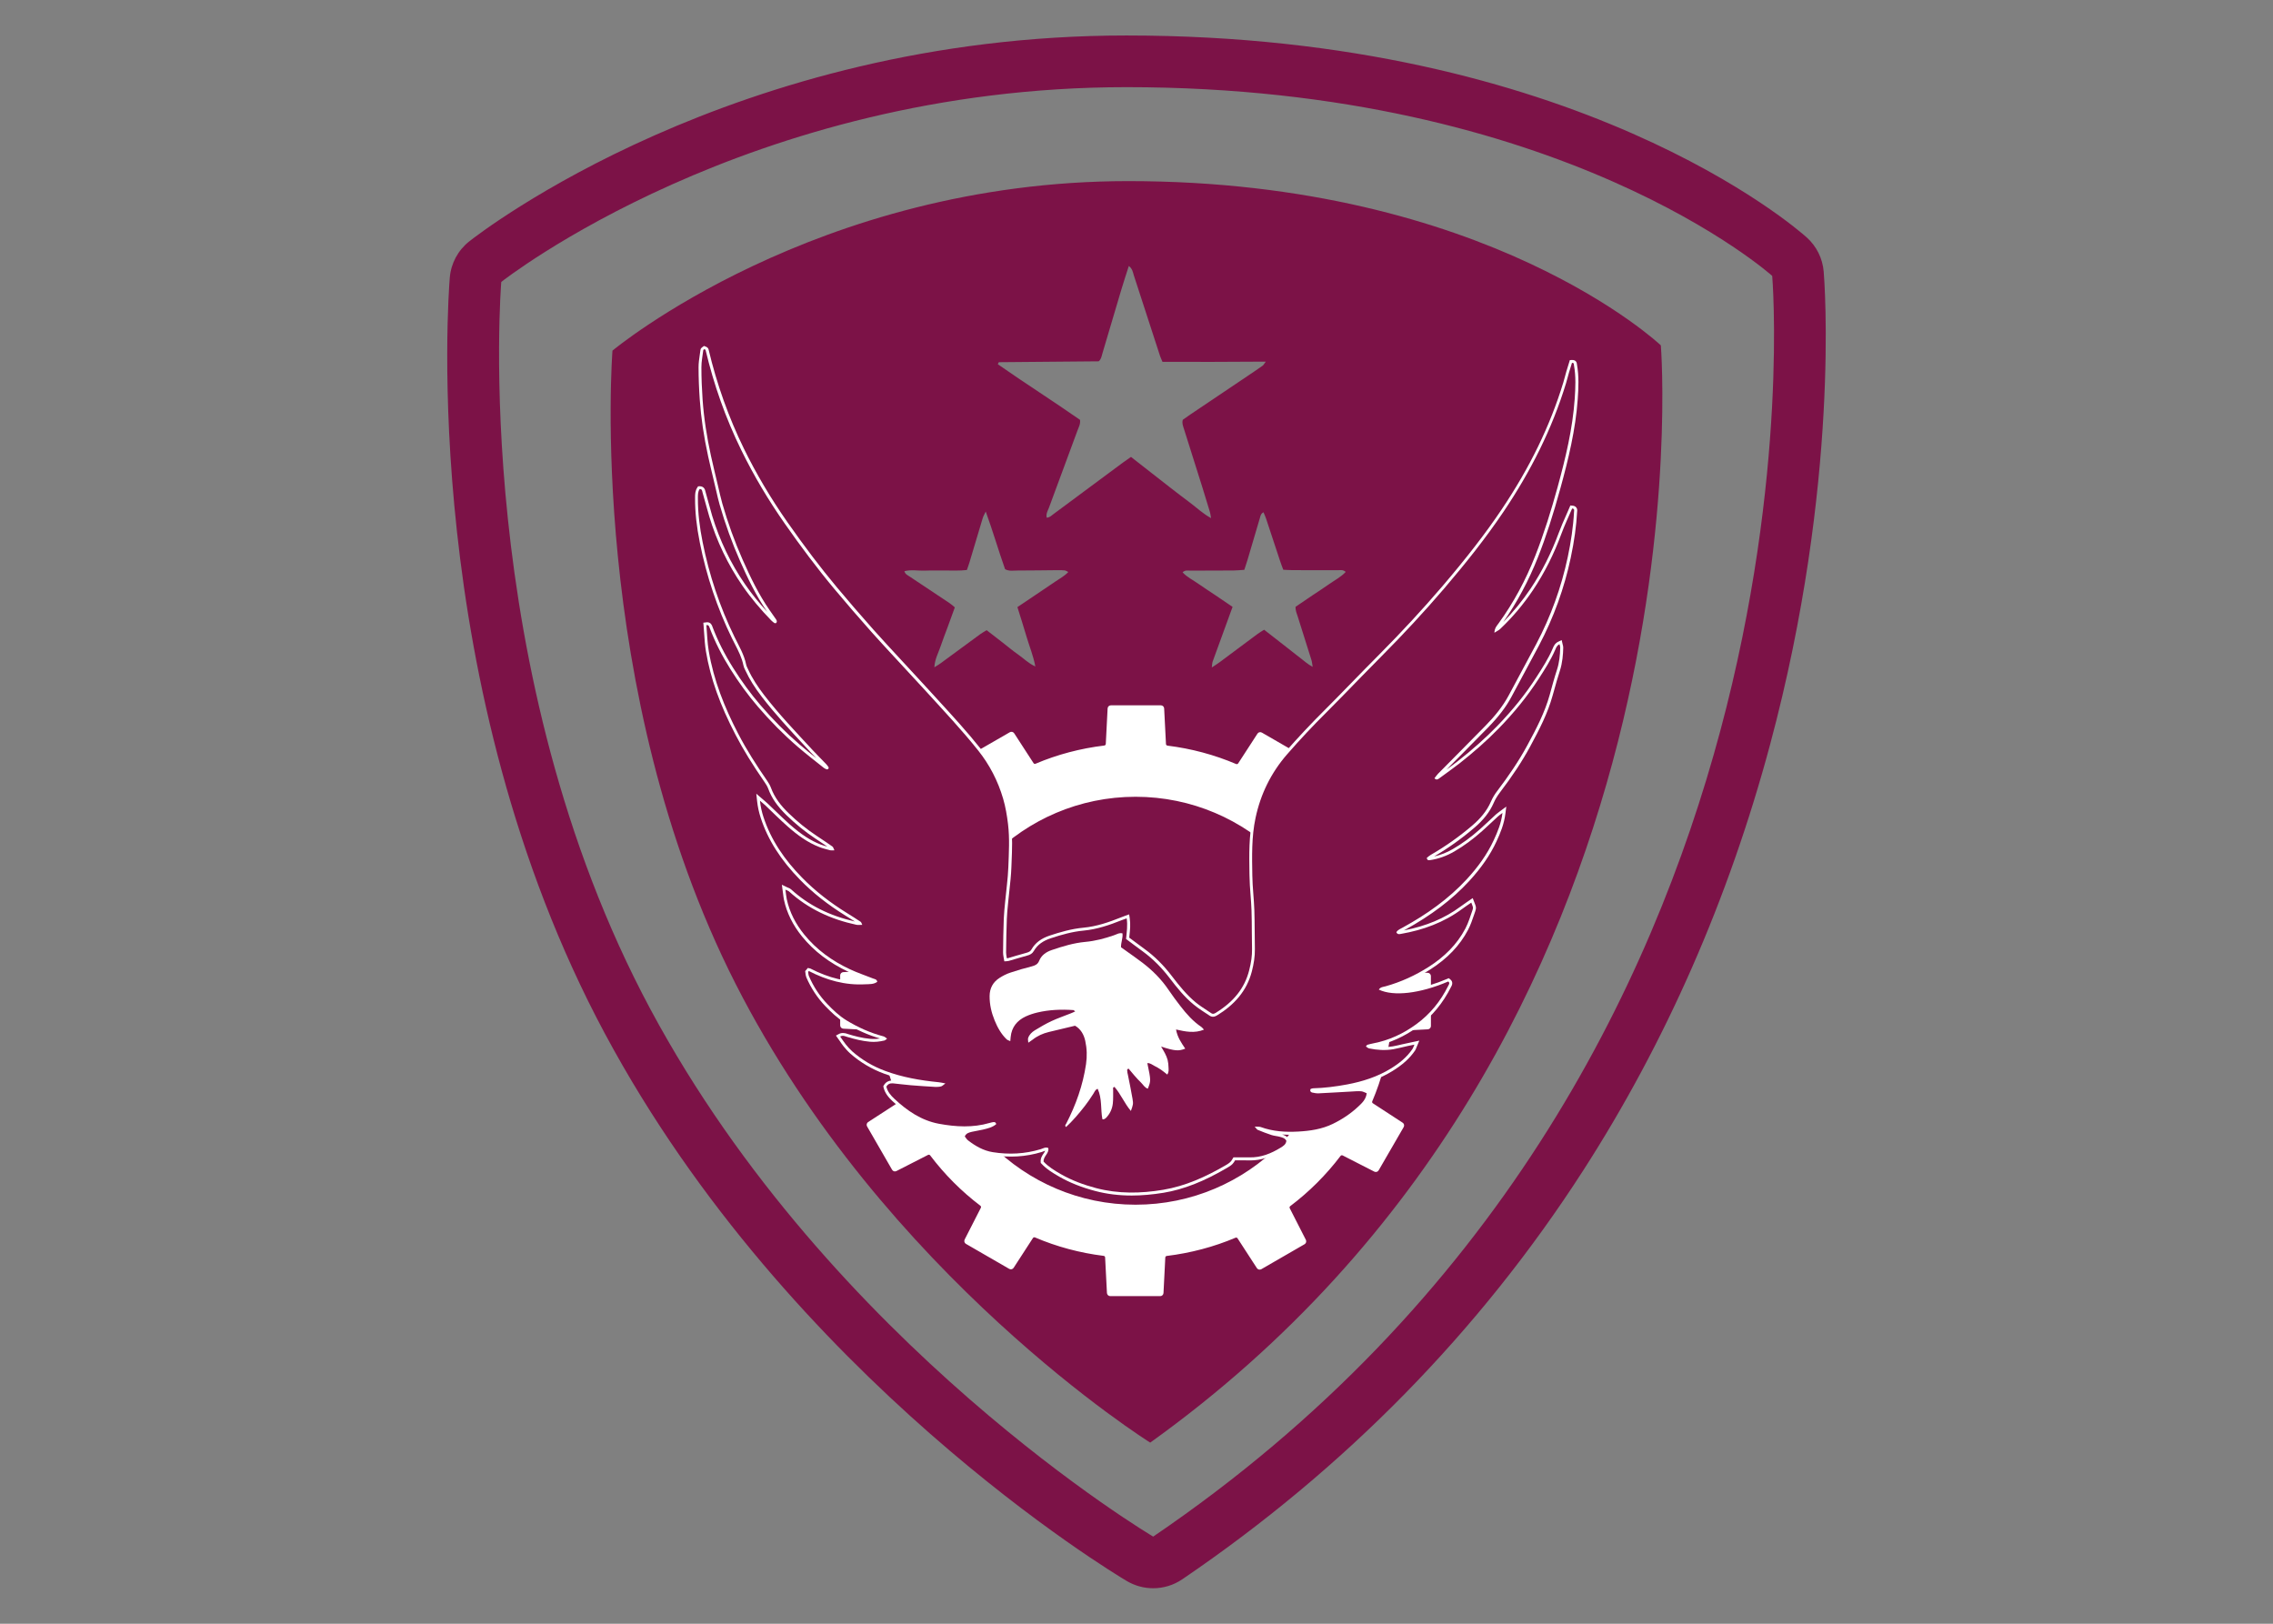 <?xml version="1.0" encoding="utf-8"?>
<!-- Generator: Adobe Illustrator 16.0.0, SVG Export Plug-In . SVG Version: 6.00 Build 0)  -->
<!DOCTYPE svg PUBLIC "-//W3C//DTD SVG 1.1//EN" "http://www.w3.org/Graphics/SVG/1.1/DTD/svg11.dtd">
<svg version="1.1" id="Layer_1" xmlns="http://www.w3.org/2000/svg" xmlns:xlink="http://www.w3.org/1999/xlink" x="0px" y="0px"
	 width="140px" height="100px" viewBox="0 0 140 100" enable-background="new 0 0 140 100" xml:space="preserve">
<rect x="0" y="0" width="140" height="100" fill="#808080" stroke="none"/>
<path fill-rule="evenodd" clip-rule="evenodd" fill="none" stroke="#7C1247" stroke-width="2" stroke-miterlimit="10" d="
	M-131.692,22.754c6.637,4.181,25.43,6.421,40.471,0.043C-102.728,37.321-123.331,34.304-131.692,22.754z"/>
<path fill="none" stroke="#7C1247" stroke-width="2" stroke-miterlimit="10" d="M-111.647,5.772
	c-13.937,0-25.233,4.77-25.233,10.654s11.297,10.655,25.233,10.655s25.231-4.771,25.231-10.655S-97.711,5.772-111.647,5.772z
	 M-111.957,24.556c-3.17-0.108-3.854-2.216-3.473-5.211c1.132,0.244,2.381,0.38,3.69,0.38c1.344,0,2.616-0.144,3.771-0.398
	C-107.786,22.321-108.365,24.68-111.957,24.556z"/>
<g>
	<path fill="none" stroke="#7C1247" stroke-width="2" stroke-miterlimit="10" d="M-87.914,62.836
		c-3.057-2.085-7.09-1.651-10.586-1.657c-5.282-0.007-10.563-0.005-15.846,0.002c-10.177,0.02-20.299-0.058-30.441,0.765
		c3.418-3.516,9.105-6.277,10.173-11.5c0.778-3.812-1.793-7.344-5.695-7.656c-5.671-0.455-10.769,4.996-14.861,8.181
		c-4.641,3.609-9.351,7.146-13.931,10.83c-8.003,6.436-5.923,17.964,5.572,17.528c10.438-0.396,20.824-0.766,31.266-0.801
		c0.344-0.008,0.825-0.011,1.529-0.011c0,26.446,0,52.896,0,79.346c0,6.77,0,13.534,0.002,20.304
		c0.002,5.905-1.204,13.298,0.38,19.014c1.234,4.462,5.798,7.568,10.416,7.088c4.414-0.458,6.779-3.611,8.709-7.228
		c3.018,7.271,12.628,10.378,17.571,2.935c2.455-3.694,1.776-8.306,1.742-12.502c-0.043-5.357-0.056-10.719-0.058-16.079
		c-0.004-10.646,0.015-21.293,0.015-31.943c0-2.612,0.002-5.229,0.002-7.841c0-2.984,1.574-2.211,3.746-3.748
		c3.256-2.297,4.49-6.772,5.338-10.471c2.164-9.446,0.958-20.741,0.808-30.393C-82.166,80.259-81.485,67.226-87.914,62.836z"/>
	<path fill="none" stroke="#7C1247" stroke-width="2" stroke-miterlimit="10" d="M-129.427,29.867
		c-1.382,2.738-2.183,5.805-2.185,9.04c-0.007,11.019,9.165,20.339,20.202,20.412c11.181,0.072,20.636-9.351,20.562-20.538
		c-0.02-2.969-0.722-5.798-1.928-8.362c-4.982,3.407-8.232,6.819-17.618,6.819C-121.972,37.238-125.302,33.825-129.427,29.867z"/>
	<path fill="none" stroke="#7C1247" stroke-width="2" stroke-miterlimit="10" d="M-130.733,78.518c-0.51,0-1.02,0.011-1.529,0.011
		C-134.308,78.574-130.733,78.718-130.733,78.518z"/>
</g>
<g>
	<path fill="#7C1247" d="M112.325,16.72c-0.068-0.806-0.441-1.556-1.043-2.097c-0.564-0.508-14.153-12.438-41.898-12.438
		c-24.168,0-39.829,12.165-40.484,12.683c-0.691,0.547-1.125,1.355-1.197,2.234c-0.084,1.017-1.923,25.154,9.558,46.562
		C48.655,84.91,68.564,96.873,69.406,97.371c0.501,0.295,1.062,0.443,1.621,0.443c0.625,0,1.25-0.184,1.788-0.549
		c10.002-6.795,18.308-15.26,24.686-25.16c5.095-7.908,8.972-16.738,11.521-26.241C113.363,29.692,112.37,17.243,112.325,16.72z
		 M71.028,94.633c0,0-19.857-11.764-30.964-32.473c-11.168-20.824-9.19-44.796-9.19-44.796S46.044,5.368,69.384,5.368
		c26.844,0,39.771,11.623,39.771,11.623S113.317,65.908,71.028,94.633z"/>
	<g>
		<path fill-rule="evenodd" clip-rule="evenodd" fill="#7C1247" d="M102.296,21.27c0,0-10.664-10.116-32.806-10.116
			c-19.253,0-31.767,10.44-31.767,10.44s-1.632,20.863,7.58,38.988c9.163,18.023,25.542,28.263,25.542,28.263
			C105.729,63.844,102.296,21.27,102.296,21.27z M65.005,35.813c-0.248,0.173-0.5,0.339-0.751,0.507
			c-0.264,0.179-0.53,0.358-0.795,0.536c-0.249,0.167-0.499,0.335-0.794,0.533c0.198,0.64,0.39,1.229,0.563,1.825
			c0.173,0.589,0.415,1.16,0.541,1.83c-0.434-0.194-0.712-0.493-1.04-0.72c-0.337-0.233-0.648-0.499-0.971-0.749
			c-0.321-0.249-0.644-0.497-0.988-0.764c-0.15,0.092-0.287,0.166-0.412,0.258c-0.803,0.587-1.603,1.18-2.405,1.767
			c-0.11,0.083-0.229,0.15-0.403,0.26c0.025-0.499,0.24-0.87,0.372-1.261c0.137-0.404,0.293-0.798,0.44-1.199
			c0.147-0.399,0.292-0.8,0.448-1.231c-0.103-0.084-0.203-0.181-0.317-0.256c-0.827-0.555-1.657-1.104-2.484-1.654
			c-0.111-0.076-0.251-0.126-0.305-0.318c0.436-0.111,0.857-0.017,1.272-0.035c0.427-0.019,0.853-0.001,1.28-0.007
			c0.424-0.005,0.85,0.023,1.296-0.031c0.054-0.16,0.111-0.307,0.156-0.457c0.276-0.918,0.547-1.837,0.825-2.755
			c0.033-0.11,0.097-0.21,0.181-0.389c0.447,1.227,0.784,2.404,1.191,3.551c0.249,0.136,0.503,0.082,0.746,0.082
			c0.834-0.001,1.67-0.015,2.505-0.022c0.141-0.001,0.284,0,0.425,0.015c0.062,0.006,0.117,0.05,0.218,0.097
			C65.551,35.493,65.262,35.634,65.005,35.813z M70.899,29.108c-0.406-0.317-0.81-0.633-1.238-0.968
			c-0.175,0.124-0.336,0.229-0.491,0.344c-1.428,1.059-2.854,2.118-4.283,3.176c-0.123,0.091-0.234,0.215-0.417,0.221
			c-0.059-0.245,0.07-0.43,0.141-0.623c0.581-1.583,1.174-3.164,1.755-4.748c0.072-0.196,0.188-0.386,0.156-0.652
			c-1.661-1.161-3.396-2.257-5.063-3.426c0.029-0.074,0.033-0.093,0.044-0.105c0.011-0.012,0.03-0.021,0.046-0.021
			c2.042-0.019,4.085-0.036,6.121-0.054c0.161-0.131,0.177-0.313,0.228-0.48c0.39-1.312,0.774-2.623,1.167-3.933
			c0.142-0.473,0.298-0.943,0.462-1.46c0.234,0.184,0.248,0.393,0.307,0.574c0.542,1.652,1.077,3.309,1.614,4.963
			c0.039,0.117,0.094,0.228,0.153,0.369c2.09,0.005,4.175,0.004,6.363-0.014c-0.113,0.151-0.143,0.213-0.193,0.249
			c-0.173,0.126-0.35,0.245-0.526,0.364c-1.312,0.883-2.627,1.765-3.937,2.648c-0.162,0.109-0.317,0.224-0.457,0.321
			c-0.062,0.219,0.017,0.381,0.068,0.55c0.381,1.203,0.76,2.405,1.137,3.607c0.16,0.509,0.316,1.019,0.468,1.529
			c0.029,0.096,0.038,0.199,0.068,0.37c-0.515-0.283-0.882-0.642-1.287-0.944c-0.415-0.307-0.821-0.624-1.229-0.938
			C71.682,29.722,71.291,29.415,70.899,29.108z M81.868,35.972c-0.335,0.237-0.682,0.457-1.02,0.685
			c-0.351,0.238-0.702,0.477-1.05,0.714c-0.014,0.229,0.072,0.407,0.13,0.59c0.279,0.898,0.568,1.795,0.849,2.693
			c0.035,0.111,0.042,0.229,0.073,0.416c-0.332-0.179-0.549-0.39-0.785-0.567c-0.255-0.192-0.504-0.394-0.755-0.59
			c-0.239-0.188-0.477-0.373-0.716-0.559c-0.236-0.185-0.475-0.368-0.734-0.571c-0.147,0.095-0.284,0.171-0.41,0.265
			c-0.771,0.571-1.536,1.148-2.309,1.72c-0.138,0.105-0.286,0.195-0.503,0.339c0.025-0.178,0.02-0.278,0.053-0.365
			c0.349-0.971,0.703-1.935,1.057-2.903c0.049-0.133,0.098-0.266,0.169-0.463c-0.368-0.249-0.702-0.478-1.04-0.706
			c-0.354-0.238-0.714-0.467-1.062-0.713c-0.324-0.232-0.697-0.403-0.977-0.71c0.157-0.151,0.325-0.104,0.479-0.104
			c0.889-0.006,1.777-0.002,2.667-0.009c0.21-0.001,0.421-0.026,0.657-0.041c0.071-0.221,0.14-0.42,0.2-0.623
			c0.253-0.851,0.503-1.703,0.754-2.554c0.038-0.13,0.053-0.276,0.226-0.368c0.056,0.135,0.115,0.258,0.159,0.39
			c0.286,0.859,0.565,1.72,0.853,2.58c0.06,0.184,0.131,0.365,0.207,0.571c0.208,0.009,0.401,0.023,0.595,0.024
			c0.924,0.001,1.849-0.001,2.771,0.003c0.152,0,0.319-0.043,0.48,0.106C82.585,35.543,82.206,35.733,81.868,35.972z"/>
		<g>
			<path fill="#FFFFFF" d="M82.788,70.979l1.954,0.995l1.539-2.663l-1.831-1.19c-0.123-0.081-0.172-0.24-0.114-0.375
				c0.562-1.321,0.939-2.729,1.117-4.174c0.017-0.148,0.14-0.26,0.285-0.268l2.193-0.115v-3.074l-2.186-0.112
				c-0.147-0.007-0.271-0.119-0.288-0.268c-0.175-1.452-0.548-2.856-1.104-4.18c-0.057-0.136-0.011-0.291,0.113-0.373l1.834-1.195
				l-1.536-2.665l-1.952,0.995c-0.13,0.067-0.291,0.029-0.379-0.088c-0.871-1.157-1.898-2.187-3.057-3.065
				c-0.116-0.088-0.153-0.247-0.087-0.38l0.999-1.951l-2.666-1.54l-1.188,1.832c-0.082,0.122-0.24,0.172-0.375,0.115
				c-1.322-0.562-2.729-0.941-4.179-1.118c-0.146-0.018-0.259-0.138-0.265-0.286l-0.114-2.194h-3.078l-0.113,2.188
				c-0.007,0.149-0.121,0.269-0.266,0.285c-1.454,0.177-2.859,0.549-4.182,1.109c-0.135,0.055-0.294,0.008-0.374-0.115l-1.19-1.836
				l-2.666,1.541l0.995,1.948c0.067,0.133,0.029,0.292-0.088,0.38c-1.153,0.87-2.185,1.899-3.061,3.056
				c-0.089,0.117-0.249,0.153-0.38,0.087l-1.954-0.999l-1.539,2.666l1.833,1.19c0.124,0.077,0.171,0.237,0.114,0.372
				c-0.562,1.324-0.939,2.731-1.119,4.181c-0.018,0.144-0.139,0.256-0.287,0.265l-2.192,0.114v3.076l2.188,0.112
				c0.148,0.009,0.269,0.123,0.287,0.27c0.175,1.45,0.547,2.857,1.106,4.182c0.058,0.135,0.009,0.294-0.115,0.372l-1.837,1.19
				l1.539,2.665l1.95-0.992c0.131-0.068,0.292-0.031,0.381,0.089c0.871,1.154,1.899,2.186,3.055,3.059
				c0.116,0.092,0.154,0.25,0.087,0.382l-0.998,1.955l2.665,1.537l1.189-1.831c0.081-0.123,0.238-0.173,0.374-0.116
				c1.322,0.564,2.729,0.941,4.178,1.118c0.147,0.018,0.259,0.141,0.267,0.287l0.113,2.193h3.079l0.113-2.188
				c0.007-0.146,0.119-0.265,0.267-0.284c1.45-0.178,2.858-0.55,4.182-1.109c0.136-0.058,0.291-0.008,0.373,0.114l1.19,1.837
				l2.666-1.538l-0.992-1.95c-0.067-0.13-0.03-0.292,0.087-0.381c1.154-0.873,2.186-1.899,3.058-3.056
				C82.497,70.947,82.657,70.911,82.788,70.979z M69.943,74.394c-7.048,0-12.763-5.714-12.763-12.763
				c0-7.048,5.715-12.764,12.763-12.764c7.049,0,12.763,5.716,12.763,12.764C82.706,68.68,76.992,74.394,69.943,74.394z"/>
			<path fill="#FFFFFF" d="M71.462,79.824h-3.079c-0.108,0-0.196-0.087-0.203-0.193l-0.113-2.193
				c-0.002-0.05-0.04-0.089-0.089-0.094c-1.467-0.182-2.892-0.563-4.232-1.137c-0.044-0.018-0.099,0-0.126,0.042l-1.188,1.832
				c-0.058,0.089-0.177,0.119-0.271,0.064l-2.666-1.54c-0.093-0.051-0.128-0.172-0.079-0.269l0.998-1.954
				c0.021-0.041,0.009-0.096-0.03-0.126c-1.17-0.887-2.211-1.932-3.094-3.102c-0.03-0.038-0.083-0.05-0.127-0.029l-1.95,0.996
				c-0.096,0.05-0.213,0.014-0.267-0.08l-1.539-2.667c-0.054-0.094-0.025-0.213,0.064-0.271l1.837-1.19
				c0.041-0.025,0.058-0.077,0.038-0.125c-0.566-1.339-0.943-2.767-1.123-4.235c-0.004-0.048-0.046-0.087-0.095-0.089l-2.188-0.112
				c-0.108-0.007-0.192-0.096-0.192-0.204v-3.076c0-0.106,0.084-0.197,0.192-0.202l2.193-0.115c0.049-0.002,0.088-0.039,0.095-0.089
				c0.181-1.467,0.563-2.892,1.134-4.23c0.019-0.048,0.003-0.1-0.038-0.126l-1.833-1.188c-0.091-0.06-0.12-0.179-0.065-0.271
				l1.539-2.664c0.055-0.095,0.172-0.131,0.268-0.082l1.954,0.998c0.044,0.023,0.098,0.008,0.127-0.028
				c0.887-1.173,1.932-2.212,3.102-3.096c0.04-0.028,0.052-0.083,0.029-0.127l-0.995-1.949c-0.049-0.097-0.015-0.214,0.079-0.269
				l2.667-1.537c0.093-0.055,0.212-0.026,0.271,0.065l1.191,1.837c0.025,0.04,0.079,0.058,0.124,0.037
				c1.34-0.568,2.764-0.944,4.235-1.121c0.05-0.008,0.087-0.047,0.091-0.096l0.112-2.188c0.005-0.108,0.094-0.192,0.203-0.192h3.078
				c0.107,0,0.197,0.084,0.202,0.192l0.112,2.193c0.002,0.05,0.042,0.088,0.089,0.097c1.468,0.182,2.893,0.562,4.233,1.134
				c0.045,0.018,0.097,0,0.125-0.04l1.19-1.834c0.058-0.088,0.176-0.117,0.27-0.062l2.664,1.537
				c0.094,0.055,0.129,0.172,0.079,0.269l-0.996,1.954c-0.023,0.042-0.012,0.097,0.028,0.125c1.171,0.888,2.212,1.933,3.096,3.103
				c0.028,0.039,0.085,0.053,0.125,0.029l1.95-0.993c0.096-0.05,0.214-0.013,0.268,0.078l1.538,2.668
				c0.054,0.092,0.024,0.211-0.065,0.271l-1.833,1.193c-0.041,0.029-0.059,0.082-0.039,0.125c0.565,1.342,0.943,2.765,1.122,4.233
				c0.006,0.05,0.045,0.086,0.095,0.089l2.187,0.112c0.107,0.006,0.192,0.094,0.192,0.203l0.001,3.074
				c0,0.109-0.085,0.198-0.193,0.203l-2.191,0.114c-0.05,0.002-0.09,0.039-0.097,0.089c-0.182,1.467-0.562,2.889-1.133,4.23
				c-0.02,0.046-0.003,0.098,0.039,0.123l1.831,1.194c0.091,0.056,0.12,0.173,0.066,0.271l-1.54,2.661
				c-0.054,0.098-0.173,0.131-0.269,0.082l-1.952-0.998c-0.044-0.021-0.098-0.008-0.128,0.031c-0.887,1.171-1.931,2.21-3.099,3.093
				c-0.04,0.028-0.053,0.083-0.03,0.128l0.993,1.947c0.048,0.098,0.014,0.215-0.08,0.27l-2.666,1.54
				c-0.093,0.051-0.212,0.022-0.271-0.068l-1.19-1.834c-0.026-0.042-0.081-0.058-0.125-0.039c-1.34,0.567-2.766,0.943-4.236,1.123
				c-0.048,0.005-0.085,0.044-0.09,0.094l-0.111,2.188C71.658,79.737,71.57,79.824,71.462,79.824z M68.577,79.418h2.693l0.102-1.996
				c0.015-0.248,0.201-0.449,0.446-0.476c1.433-0.176,2.821-0.541,4.125-1.094c0.224-0.094,0.493-0.013,0.623,0.193l1.087,1.672
				l2.332-1.346l-0.904-1.779c-0.112-0.22-0.052-0.485,0.146-0.637c1.14-0.859,2.155-1.871,3.021-3.011
				c0.144-0.191,0.423-0.256,0.635-0.146l1.783,0.909l1.346-2.333l-1.671-1.085c-0.207-0.136-0.285-0.396-0.19-0.623
				c0.556-1.305,0.927-2.691,1.104-4.122c0.029-0.245,0.232-0.43,0.478-0.442l2-0.104v-2.691l-1.995-0.101
				c-0.247-0.014-0.447-0.201-0.477-0.448c-0.173-1.431-0.539-2.816-1.092-4.124c-0.095-0.228-0.014-0.488,0.192-0.621l1.671-1.088
				l-1.346-2.335l-1.777,0.906c-0.209,0.106-0.49,0.045-0.636-0.146c-0.859-1.141-1.874-2.159-3.016-3.024
				c-0.196-0.148-0.257-0.415-0.146-0.633l0.909-1.782l-2.331-1.346l-1.082,1.672c-0.132,0.201-0.403,0.284-0.625,0.19
				c-1.306-0.558-2.691-0.928-4.124-1.105c-0.243-0.031-0.43-0.231-0.443-0.479l-0.103-1.999h-2.694l-0.103,1.996
				c-0.013,0.248-0.2,0.448-0.445,0.477c-1.433,0.175-2.82,0.54-4.127,1.092c-0.222,0.094-0.491,0.013-0.622-0.19l-1.086-1.675
				l-2.333,1.347l0.906,1.777c0.112,0.221,0.052,0.487-0.145,0.636c-1.141,0.859-2.157,1.875-3.022,3.017
				c-0.143,0.188-0.422,0.253-0.634,0.146l-1.783-0.912l-1.347,2.335l1.672,1.081c0.207,0.136,0.287,0.398,0.19,0.623
				c-0.556,1.305-0.927,2.693-1.104,4.124c-0.031,0.245-0.231,0.433-0.477,0.445l-2.001,0.101v2.695l1.995,0.101
				c0.248,0.017,0.448,0.201,0.478,0.448c0.172,1.431,0.541,2.819,1.093,4.127c0.096,0.227,0.016,0.487-0.192,0.62l-1.674,1.09
				l1.347,2.329l1.779-0.905c0.212-0.108,0.491-0.043,0.634,0.145c0.86,1.143,1.875,2.159,3.016,3.023
				c0.196,0.148,0.256,0.416,0.145,0.634l-0.909,1.782l2.332,1.347l1.083-1.672c0.132-0.2,0.401-0.284,0.624-0.19
				c1.306,0.557,2.694,0.927,4.124,1.104c0.244,0.03,0.432,0.231,0.443,0.477L68.577,79.418z M69.943,74.598
				c-7.149,0-12.967-5.818-12.967-12.967c0-7.149,5.818-12.967,12.967-12.967s12.966,5.818,12.966,12.967
				C82.909,68.779,77.092,74.598,69.943,74.598z M69.943,49.07c-6.927,0-12.562,5.636-12.562,12.561
				c0,6.927,5.635,12.562,12.562,12.562c6.925,0,12.562-5.636,12.562-12.562C82.505,54.706,76.868,49.07,69.943,49.07z"/>
		</g>
		<g>
			<g>
				<path fill="#FFFFFF" d="M69.706,73.628c-0.793,0-1.527-0.091-2.243-0.278c-0.856-0.227-1.58-0.517-2.216-0.881
					c-0.402-0.232-0.789-0.466-1.101-0.803l-0.043-0.044l-0.004-0.062c-0.02-0.224,0.09-0.389,0.179-0.521
					c0.046-0.067,0.081-0.12,0.1-0.173c-0.033,0.012-0.068,0.024-0.106,0.041c-0.039,0.018-0.079,0.033-0.119,0.043
					c-0.965,0.295-1.983,0.357-3.033,0.188c-0.531-0.082-1.04-0.324-1.604-0.761c-0.076-0.058-0.129-0.13-0.177-0.196
					c-0.017-0.024-0.036-0.051-0.054-0.074l-0.068-0.083l0.042-0.102c0.117-0.276,0.348-0.336,0.521-0.381
					c-0.595,0.034-1.233-0.013-1.977-0.15c-0.983-0.183-1.859-0.67-2.84-1.584c-0.207-0.196-0.457-0.465-0.543-0.84l-0.016-0.067
					l0.035-0.06c0.119-0.216,0.326-0.308,0.578-0.298c0.169,0.017,0.336,0.034,0.504,0.055c0.201,0.023,0.402,0.047,0.603,0.063
					c0.239,0.021,0.478,0.036,0.715,0.054c-0.89-0.133-1.656-0.322-2.361-0.583c-0.786-0.286-1.496-0.709-2.108-1.249
					c-0.161-0.143-0.301-0.307-0.417-0.449c-0.083-0.105-0.159-0.213-0.235-0.329l-0.231-0.327l0.181-0.097
					c0.177-0.097,0.382-0.059,0.509-0.014l0.059,0.021c0.369,0.112,0.857,0.247,1.368,0.292c0.201,0.018,0.393,0.01,0.599-0.024
					c-0.725-0.206-1.431-0.521-2.155-0.961c-0.471-0.287-0.859-0.665-1.209-1.025c-0.492-0.512-0.886-1.111-1.173-1.775
					c-0.036-0.086-0.045-0.173-0.054-0.245l-0.019-0.141l0.165-0.195l0.151,0.034c1.159,0.599,2.25,0.852,3.379,0.797l0.129-0.006
					c0.091-0.005,0.178-0.007,0.261-0.02c-0.133-0.052-0.267-0.103-0.4-0.151c-0.331-0.125-0.672-0.253-0.999-0.407
					c-1.197-0.56-2.139-1.276-2.882-2.19c-0.566-0.699-0.94-1.456-1.11-2.254c-0.024-0.117-0.038-0.232-0.054-0.367l-0.076-0.562
					l0.304,0.148c0.038,0.019,0.07,0.028,0.097,0.042c0.063,0.024,0.118,0.049,0.168,0.096c1.073,0.976,2.36,1.623,3.931,1.979
					c-0.19-0.119-0.39-0.244-0.59-0.368c-1.088-0.676-2-1.395-2.79-2.203c-1.191-1.217-1.983-2.464-2.422-3.813
					c-0.116-0.357-0.184-0.675-0.223-1.029l-0.049-0.456l0.475,0.406c0.077,0.065,0.139,0.117,0.197,0.172
					c0.155,0.146,0.309,0.294,0.463,0.442c0.305,0.294,0.609,0.589,0.925,0.869c0.702,0.62,1.288,1,1.902,1.237
					c0.133,0.052,0.271,0.092,0.414,0.128c-0.215-0.148-0.438-0.295-0.662-0.443l-0.091-0.06c-0.616-0.409-1.209-0.89-1.763-1.428
					c-0.561-0.545-0.919-1.063-1.126-1.634c-0.052-0.143-0.143-0.284-0.206-0.375c-0.761-1.1-1.332-2.027-1.797-2.923
					c-0.974-1.866-1.555-3.501-1.832-5.149c-0.062-0.367-0.087-0.742-0.111-1.105c-0.011-0.166-0.021-0.333-0.037-0.5l-0.015-0.171
					l0.234-0.028c0.229,0,0.295,0.188,0.317,0.249c0.329,0.875,0.746,1.704,1.279,2.553c0.536,0.852,1.086,1.602,1.683,2.296
					c0.76,0.888,1.575,1.706,2.418,2.433c0.333,0.289,0.684,0.568,1.027,0.842c-0.129-0.133-0.258-0.266-0.385-0.404l-0.397-0.43
					c-0.871-0.936-1.771-1.902-2.568-2.939c-0.453-0.589-0.772-1.102-1.006-1.612l-0.032-0.066c-0.039-0.079-0.082-0.169-0.102-0.27
					c-0.093-0.464-0.304-0.878-0.528-1.315c-0.061-0.118-0.12-0.234-0.179-0.354c-0.901-1.845-1.566-3.825-1.977-5.883
					c-0.2-1-0.296-1.894-0.292-2.73v-0.045c0-0.194,0.001-0.413,0.136-0.619l0.048-0.074l0.087-0.008c0.001,0,0.001,0,0.003,0
					c0.293,0,0.342,0.229,0.358,0.304c0.07,0.25,0.13,0.47,0.189,0.688c0.075,0.277,0.15,0.555,0.233,0.831
					c0.46,1.516,1.14,2.932,2.019,4.209c0.395,0.574,0.849,1.138,1.38,1.715l-0.01-0.013c-0.697-1.002-1.216-2.096-1.672-3.126
					c-0.49-1.11-0.915-2.279-1.26-3.478c-0.075-0.259-0.135-0.523-0.195-0.787l-0.194-0.822c-0.109-0.451-0.217-0.902-0.316-1.354
					c-0.271-1.241-0.441-2.386-0.518-3.502c-0.049-0.684-0.073-1.351-0.074-1.982c-0.001-0.268,0.038-0.531,0.076-0.788
					c0.014-0.096,0.029-0.193,0.04-0.289c0.011-0.095,0.083-0.147,0.118-0.172l0.104-0.074l0.131,0.053
					c0.045,0.023,0.122,0.063,0.146,0.156c0.507,2.142,1.242,4.202,2.183,6.125c0.755,1.542,1.654,3.059,2.67,4.511
					c1.057,1.511,2.055,2.826,3.05,4.016c0.688,0.825,1.426,1.681,2.256,2.615c0.529,0.592,1.068,1.175,1.609,1.759l1.144,1.238
					c0.224,0.242,0.447,0.485,0.668,0.727l0.583,0.637c0.872,0.952,1.774,1.937,2.594,2.966c0.712,0.898,1.239,1.915,1.567,3.025
					c0.134,0.453,0.229,0.946,0.308,1.592c0.098,0.8,0.065,1.602,0.033,2.379l-0.012,0.312c-0.018,0.482-0.072,0.969-0.124,1.444
					c-0.025,0.226-0.051,0.452-0.071,0.679l-0.019,0.193c-0.028,0.287-0.056,0.572-0.067,0.86c-0.024,0.66-0.039,1.356-0.045,2.068
					c0,0.099,0.019,0.205,0.042,0.328c0.001,0.008,0.004,0.021,0.006,0.03c0.029-0.002,0.055-0.005,0.076-0.01
					c0.159-0.044,0.316-0.091,0.473-0.142c0.219-0.064,0.437-0.13,0.657-0.187c0.165-0.044,0.245-0.097,0.308-0.203
					c0.234-0.409,0.596-0.684,1.139-0.862c0.6-0.198,1.313-0.411,2.057-0.48c0.834-0.077,1.601-0.349,2.304-0.63
					c0.075-0.03,0.151-0.057,0.235-0.089l0.283-0.102l0.034,0.22c0.06,0.388,0.021,0.752-0.017,1.104l-0.01,0.109l0.223,0.167
					c0.238,0.177,0.475,0.354,0.713,0.528c0.623,0.45,1.178,1,1.696,1.682c0.43,0.56,0.897,1.148,1.472,1.62
					c0.22,0.177,0.469,0.341,0.708,0.497l0.239,0.159c0.083,0.055,0.159,0.048,0.258-0.012c1.121-0.682,1.799-1.536,2.074-2.617
					c0.131-0.505,0.186-0.923,0.179-1.318c-0.006-0.341-0.008-0.684-0.012-1.026c-0.002-0.457-0.005-0.912-0.02-1.368
					c-0.011-0.312-0.035-0.628-0.059-0.942c-0.029-0.387-0.06-0.784-0.064-1.182l-0.004-0.185c-0.018-1.119-0.036-2.276,0.206-3.413
					c0.318-1.509,0.987-2.855,1.983-3.999c0.783-0.897,1.607-1.774,2.451-2.613c0.491-0.49,0.977-0.988,1.462-1.486l0.969-0.993
					c0.309-0.313,0.615-0.629,0.927-0.938c1.373-1.38,2.67-2.785,3.86-4.173c1.526-1.788,2.692-3.295,3.666-4.745
					c1.748-2.601,2.993-5.163,3.807-7.832c0.037-0.121,0.068-0.242,0.102-0.364c0.025-0.1,0.052-0.202,0.082-0.302
					c0.037-0.129,0.08-0.26,0.119-0.389l0.1-0.324l0.122-0.009c0.109-0.005,0.304,0.018,0.316,0.279
					c0.13,0.72,0.095,1.443,0.048,2.125c-0.131,1.888-0.585,3.743-1.059,5.467c-0.458,1.675-0.899,3.033-1.389,4.272
					c-0.569,1.442-1.287,2.785-2.138,3.999c0.615-0.621,1.18-1.312,1.686-2.063c0.689-1.031,1.271-2.183,1.729-3.424
					c0.139-0.376,0.302-0.745,0.46-1.101c0.068-0.158,0.139-0.315,0.206-0.472l0.051-0.121l0.133,0.012
					c0.099,0.009,0.178,0.045,0.229,0.109c0.075,0.092,0.062,0.198,0.054,0.255c-0.048,0.895-0.175,1.818-0.393,2.844
					c-0.396,1.876-1.054,3.689-1.951,5.393c-0.281,0.532-0.567,1.063-0.854,1.595c-0.278,0.517-0.559,1.033-0.833,1.552
					c-0.34,0.642-0.811,1.259-1.479,1.941c-0.574,0.586-1.153,1.17-1.729,1.754c-0.271,0.271-0.542,0.544-0.812,0.815
					c0.238-0.172,0.475-0.343,0.705-0.526c0.92-0.722,1.708-1.425,2.408-2.144c0.972-1,1.77-1.994,2.44-3.04
					c0.354-0.549,0.72-1.115,0.987-1.733l0.02-0.046c0.049-0.116,0.123-0.292,0.335-0.394l0.205-0.096l0.067,0.289
					c0.017,0.059,0.033,0.12,0.029,0.191c-0.01,0.388-0.042,0.905-0.208,1.414c-0.136,0.409-0.253,0.834-0.367,1.245l-0.079,0.279
					c-0.306,1.102-0.811,2.079-1.39,3.149c-0.481,0.889-1.072,1.788-1.861,2.824c-0.16,0.211-0.286,0.422-0.383,0.646
					c-0.237,0.544-0.625,1.042-1.189,1.522c-0.779,0.666-1.609,1.258-2.476,1.766c0.405-0.091,0.787-0.242,1.153-0.456
					c0.573-0.331,1.126-0.734,1.688-1.237c0.206-0.182,0.406-0.37,0.609-0.56c0.12-0.115,0.242-0.229,0.365-0.342
					c0.056-0.051,0.114-0.096,0.191-0.15l0.44-0.326l-0.053,0.419c-0.083,0.671-0.318,1.219-0.549,1.722
					c-0.386,0.836-0.938,1.635-1.689,2.451c-1.04,1.128-2.342,2.114-3.977,3.012c-0.015,0.008-0.031,0.017-0.047,0.023
					c1.376-0.264,2.513-0.742,3.485-1.461c0.123-0.091,0.248-0.178,0.377-0.267l0.385-0.263l0.123,0.321
					c0.078,0.2,0.107,0.272,0.039,0.474l-0.077,0.227c-0.107,0.315-0.217,0.638-0.374,0.938c-0.507,0.962-1.266,1.757-2.317,2.429
					c-0.847,0.542-1.759,0.953-2.71,1.221c0.886,0.217,2.312-0.023,3.743-0.636l0.095-0.041l0.085,0.062
					c0.227,0.176,0.104,0.395,0.063,0.467c-0.505,1.014-1.182,1.826-2.029,2.449c-0.849,0.621-1.766,1.031-2.728,1.216
					c-0.002,0-0.003,0-0.006,0c0.42,0.065,0.809,0.065,1.169,0.004c0.195-0.034,0.391-0.082,0.585-0.128l1.05-0.225l-0.177,0.424
					c-0.027,0.074-0.051,0.135-0.089,0.191c-0.323,0.474-0.766,0.873-1.39,1.258c-0.761,0.469-1.663,0.797-2.751,1.003
					c-0.312,0.058-0.609,0.104-0.897,0.145c0.126-0.01,0.249-0.017,0.373-0.023l0.857-0.051c0.169-0.011,0.338-0.02,0.509-0.008
					c0.11,0.008,0.208,0.055,0.295,0.094c0.031,0.014,0.062,0.029,0.095,0.043l0.13,0.048l-0.015,0.14
					c-0.049,0.437-0.316,0.687-0.551,0.911c-0.482,0.453-1.03,0.826-1.644,1.121c-0.757,0.367-1.568,0.453-2.188,0.486
					c-0.343,0.018-0.688,0.021-1.009-0.002c0.157,0.046,0.325,0.118,0.422,0.311l0.026,0.048l-0.005,0.053
					c-0.034,0.31-0.267,0.453-0.437,0.555c-0.701,0.43-1.32,0.629-1.956,0.629h-0.062c-0.122-0.004-0.243-0.006-0.366-0.006
					l-0.519,0.002c-0.038,0.068-0.085,0.152-0.154,0.222c-0.101,0.103-0.225,0.175-0.335,0.239
					c-1.442,0.846-2.683,1.332-3.918,1.536C70.968,73.57,70.327,73.628,69.706,73.628z M64.46,71.471
					c0.271,0.273,0.611,0.479,0.967,0.686c0.608,0.348,1.303,0.624,2.128,0.844c1.223,0.322,2.513,0.356,4.051,0.103
					c1.188-0.201,2.393-0.673,3.787-1.488c0.105-0.062,0.199-0.118,0.268-0.188c0.039-0.043,0.074-0.103,0.107-0.162
					c0.019-0.028,0.032-0.057,0.05-0.083l0.051-0.083l0.722-0.003c0.126,0,0.251,0.003,0.374,0.005h0.054
					c0.567,0,1.125-0.18,1.755-0.565c0.145-0.088,0.233-0.146,0.266-0.236c-0.048-0.051-0.121-0.071-0.23-0.102
					c-0.094-0.023-0.167-0.037-0.24-0.05c-0.104-0.019-0.211-0.039-0.312-0.071c-0.308-0.101-0.606-0.221-0.857-0.322
					c-0.078-0.031-0.122-0.089-0.173-0.15c-0.021-0.024-0.045-0.058-0.079-0.094l-0.299-0.326l0.442,0.023
					c0.189,0.015,0.299-0.011,0.422,0.033c0.52,0.193,1.097,0.284,1.766,0.284c0.159,0,0.317-0.005,0.478-0.013
					c0.586-0.031,1.349-0.112,2.05-0.45c0.581-0.282,1.099-0.634,1.535-1.046c0.194-0.181,0.365-0.344,0.433-0.578
					c-0.055-0.023-0.106-0.044-0.148-0.047c-0.153-0.015-0.307-0.002-0.459,0.008l-0.855,0.05c-0.424,0.023-0.845,0.05-1.268,0.07
					h-0.058c-0.124,0-0.259-0.018-0.413-0.058c-0.103-0.026-0.181-0.089-0.222-0.174c-0.041-0.086-0.037-0.191,0.01-0.292
					l0.034-0.07l0.075-0.026c0.067-0.026,0.122-0.05,0.189-0.05c0.646-0.018,1.327-0.096,2.085-0.239
					c1.047-0.195,1.905-0.508,2.629-0.953c0.541-0.334,0.93-0.676,1.219-1.068l-0.339,0.078c-0.201,0.047-0.403,0.097-0.607,0.133
					c-0.479,0.08-0.983,0.064-1.55-0.05c-0.092-0.019-0.16-0.07-0.211-0.112c-0.019-0.013-0.032-0.024-0.049-0.034l-0.181-0.111
					l0.174-0.201c0.029-0.039,0.067-0.094,0.144-0.117c0.124-0.036,0.252-0.064,0.379-0.091c0.922-0.177,1.765-0.552,2.582-1.152
					c0.775-0.566,1.398-1.305,1.856-2.196c-1.661,0.66-3.246,0.812-4.14,0.379l-0.178-0.084l0.098-0.167
					c0.118-0.199,0.315-0.244,0.445-0.271l0.075-0.015c0.919-0.262,1.798-0.657,2.614-1.181c0.998-0.639,1.717-1.387,2.194-2.294
					c0.142-0.272,0.247-0.583,0.351-0.885l0.078-0.227c0.016-0.053,0.021-0.067,0.005-0.12l-0.01,0.008
					c-0.122,0.083-0.247,0.164-0.363,0.252c-1.073,0.794-2.328,1.306-3.84,1.566c-0.062,0.011-0.104,0.019-0.146,0.019
					c-0.147,0-0.265-0.078-0.33-0.223l-0.039-0.082l0.045-0.08c0.098-0.174,0.26-0.253,0.392-0.322l0.091-0.046
					c1.601-0.878,2.873-1.84,3.887-2.939c0.724-0.786,1.255-1.558,1.626-2.357c0.162-0.352,0.326-0.725,0.429-1.144
					c-0.083,0.076-0.167,0.156-0.249,0.234c-0.204,0.192-0.407,0.383-0.616,0.568c-0.58,0.516-1.152,0.935-1.747,1.278
					c-0.501,0.289-1.028,0.477-1.562,0.557c-0.221,0.025-0.379-0.085-0.397-0.309l-0.009-0.099l0.149-0.115
					c0.059-0.047,0.121-0.096,0.189-0.136c0.887-0.511,1.741-1.114,2.537-1.794c0.519-0.446,0.875-0.899,1.091-1.395
					c0.11-0.247,0.249-0.485,0.426-0.719c0.778-1.021,1.36-1.905,1.83-2.777c0.57-1.053,1.066-2.009,1.363-3.073l0.076-0.279
					c0.114-0.416,0.232-0.845,0.372-1.263c0.11-0.337,0.157-0.683,0.177-0.988c-0.271,0.599-0.623,1.144-0.963,1.67
					c-0.686,1.067-1.498,2.08-2.487,3.096c-0.711,0.731-1.511,1.446-2.442,2.178c-0.283,0.222-0.573,0.433-0.864,0.642l-0.384,0.281
					c-0.13,0.091-0.356,0.169-0.538-0.016l-0.111-0.114l0.161-0.209c0.051-0.072,0.104-0.146,0.168-0.208
					c0.396-0.401,0.794-0.803,1.191-1.204c0.578-0.581,1.157-1.165,1.731-1.75c0.642-0.657,1.093-1.248,1.416-1.859
					c0.275-0.519,0.555-1.037,0.834-1.555c0.285-0.53,0.571-1.06,0.853-1.592c0.882-1.671,1.527-3.455,1.918-5.298
					c0.175-0.82,0.288-1.573,0.351-2.286c-0.139,0.313-0.28,0.636-0.398,0.959c-0.467,1.269-1.062,2.446-1.769,3.501
					c-0.604,0.898-1.294,1.716-2.051,2.428c-0.069,0.063-0.146,0.108-0.23,0.158c-0.045,0.026-0.094,0.055-0.15,0.09l-0.298,0.193
					l0.021-0.356c0.019-0.313,0.143-0.475,0.243-0.607l0.045-0.058c0.896-1.238,1.647-2.624,2.237-4.118
					c0.484-1.227,0.921-2.572,1.379-4.236c0.465-1.705,0.915-3.539,1.043-5.396c0.038-0.539,0.066-1.069,0.017-1.599
					c-0.004,0.015-0.009,0.029-0.015,0.043c-0.025,0.099-0.054,0.195-0.078,0.293c-0.034,0.126-0.066,0.253-0.107,0.376
					c-0.822,2.704-2.082,5.296-3.851,7.928c-0.983,1.461-2.154,2.979-3.692,4.777c-1.193,1.396-2.499,2.807-3.877,4.193
					c-0.312,0.312-0.62,0.624-0.926,0.937l-0.968,0.992c-0.487,0.501-0.974,1.001-1.468,1.493c-0.837,0.831-1.654,1.701-2.431,2.592
					c-0.956,1.099-1.598,2.389-1.905,3.838c-0.232,1.094-0.215,2.232-0.195,3.332l0.002,0.185c0.005,0.387,0.035,0.78,0.063,1.159
					c0.025,0.318,0.049,0.64,0.061,0.96c0.017,0.458,0.018,0.917,0.021,1.378c0.001,0.338,0.003,0.679,0.009,1.019
					c0.01,0.427-0.05,0.879-0.188,1.417c-0.3,1.176-1.032,2.102-2.238,2.835c-0.224,0.135-0.453,0.133-0.646,0.003l-0.234-0.158
					c-0.25-0.16-0.504-0.329-0.739-0.52c-0.604-0.495-1.086-1.103-1.529-1.681c-0.498-0.651-1.029-1.178-1.622-1.607
					c-0.24-0.175-0.48-0.354-0.719-0.531l-0.385-0.289l0.031-0.313c0.03-0.27,0.056-0.528,0.042-0.794
					c-0.029,0.013-0.056,0.021-0.085,0.033c-0.728,0.289-1.523,0.571-2.402,0.653c-0.708,0.069-1.396,0.271-1.979,0.465
					c-0.452,0.151-0.75,0.37-0.938,0.695c-0.141,0.246-0.346,0.328-0.53,0.376c-0.216,0.058-0.43,0.119-0.643,0.185
					c-0.16,0.05-0.32,0.097-0.479,0.141c-0.071,0.021-0.139,0.023-0.212,0.026L61.703,59.4l-0.024-0.166
					c-0.01-0.063-0.022-0.126-0.032-0.183c-0.024-0.136-0.048-0.264-0.047-0.396c0.005-0.716,0.02-1.416,0.044-2.08
					c0.011-0.295,0.04-0.588,0.069-0.883l0.018-0.189c0.022-0.229,0.047-0.459,0.073-0.688c0.051-0.464,0.104-0.946,0.121-1.418
					l0.013-0.312c0.03-0.763,0.062-1.55-0.032-2.319c-0.077-0.625-0.168-1.099-0.297-1.534c-0.313-1.065-0.82-2.04-1.502-2.899
					c-0.812-1.021-1.71-2.001-2.577-2.949l-0.583-0.638c-0.221-0.243-0.444-0.482-0.667-0.724l-1.145-1.239
					c-0.542-0.584-1.083-1.168-1.613-1.764c-0.833-0.938-1.574-1.795-2.264-2.623c-1.001-1.199-2.004-2.521-3.068-4.042
					c-1.026-1.467-1.934-3-2.699-4.558c-0.873-1.784-1.569-3.683-2.075-5.652c-0.021,0.163-0.035,0.322-0.035,0.481
					c0.001,0.624,0.024,1.282,0.072,1.957c0.077,1.098,0.244,2.226,0.511,3.45c0.099,0.45,0.206,0.898,0.314,1.347l0.195,0.826
					c0.058,0.257,0.117,0.515,0.19,0.767c0.341,1.184,0.758,2.337,1.243,3.431c0.449,1.016,0.958,2.09,1.638,3.068l0.396,0.567
					c0.158,0.226,0.062,0.387-0.008,0.463l-0.053,0.056h-0.079c-0.035,0.005-0.054,0.006-0.071,0.006h-0.056l-0.076-0.037
					c-0.085-0.061-0.164-0.124-0.232-0.196c-0.707-0.728-1.291-1.432-1.786-2.151c-0.899-1.308-1.595-2.758-2.066-4.31
					c-0.084-0.278-0.16-0.559-0.236-0.839c-0.037-0.136-0.074-0.272-0.111-0.407c0,0.007,0,0.014,0,0.021v0.047
					c-0.004,0.81,0.089,1.681,0.286,2.658c0.404,2.026,1.06,3.976,1.947,5.795c0.056,0.116,0.116,0.231,0.175,0.347
					c0.225,0.439,0.458,0.895,0.562,1.409c0.011,0.054,0.041,0.115,0.072,0.181l0.036,0.075c0.223,0.485,0.529,0.975,0.965,1.542
					c0.786,1.023,1.68,1.984,2.545,2.915l0.398,0.43c0.174,0.187,0.352,0.37,0.53,0.552c0.107,0.11,0.214,0.219,0.32,0.329
					c0.069,0.072,0.13,0.153,0.183,0.237c0.063,0.096,0.032,0.234-0.03,0.307c-0.047,0.061-0.135,0.099-0.214,0.099l-0.072-0.01
					c-0.069-0.024-0.165-0.058-0.243-0.123l-0.414-0.329c-0.398-0.317-0.81-0.643-1.204-0.982c-0.857-0.74-1.685-1.571-2.457-2.472
					c-0.608-0.707-1.169-1.472-1.715-2.338c-0.437-0.698-0.798-1.382-1.095-2.079c0.021,0.282,0.044,0.555,0.09,0.829
					c0.271,1.608,0.842,3.211,1.797,5.041c0.458,0.883,1.021,1.798,1.773,2.884c0.075,0.109,0.183,0.273,0.249,0.458
					c0.188,0.516,0.518,0.993,1.038,1.499c0.538,0.523,1.113,0.988,1.71,1.383l0.091,0.061c0.297,0.197,0.595,0.393,0.886,0.601
					c0.077,0.056,0.11,0.136,0.14,0.209c0.012,0.029,0.023,0.058,0.04,0.089l0.137,0.262h-0.298c-0.04,0-0.074,0.004-0.103,0.004
					l-0.077,0.002c-0.03,0-0.076,0-0.124-0.013l-0.102-0.025c-0.191-0.051-0.388-0.1-0.58-0.175
					c-0.839-0.324-1.515-0.867-2.009-1.303c-0.321-0.284-0.63-0.581-0.938-0.881c-0.132-0.125-0.263-0.253-0.397-0.377
					c0.034,0.153,0.076,0.307,0.13,0.471c0.419,1.298,1.185,2.496,2.336,3.674c0.77,0.784,1.659,1.487,2.721,2.146
					c0.289,0.181,0.576,0.358,0.859,0.548c0.076,0.049,0.107,0.127,0.131,0.19c0.008,0.021,0.017,0.043,0.027,0.064l0.134,0.263
					h-0.294c-0.048,0-0.093,0.004-0.133,0.006c-0.106,0.007-0.188,0.005-0.261-0.012c-1.638-0.349-2.985-0.999-4.112-1.985
					c0.009,0.068,0.02,0.13,0.032,0.191c0.159,0.739,0.507,1.448,1.039,2.1c0.707,0.872,1.608,1.559,2.753,2.092
					c0.315,0.148,0.65,0.273,0.974,0.396c0.15,0.058,0.301,0.115,0.451,0.175c0.128,0.036,0.31,0.092,0.36,0.331l0.023,0.112
					l-0.093,0.07c-0.228,0.166-0.487,0.175-0.717,0.183l-0.121,0.005c-1.107,0.055-2.17-0.166-3.287-0.698
					c0.268,0.604,0.63,1.146,1.077,1.612c0.333,0.348,0.7,0.704,1.136,0.97c0.753,0.456,1.486,0.774,2.24,0.969
					c0.085,0.021,0.147,0.07,0.203,0.115c0.021,0.018,0.043,0.033,0.067,0.053l0.217,0.147l-0.216,0.148
					c-0.024,0.019-0.044,0.034-0.062,0.048c-0.045,0.036-0.092,0.075-0.161,0.091c-0.335,0.081-0.638,0.112-0.953,0.081
					c-0.542-0.048-1.054-0.188-1.439-0.307l-0.03-0.009c0.043,0.062,0.087,0.122,0.135,0.183c0.111,0.138,0.236,0.284,0.375,0.409
					c0.579,0.507,1.25,0.902,1.994,1.177c0.918,0.339,1.944,0.556,3.229,0.68c0.081,0.006,0.162,0.021,0.265,0.045l0.587,0.112
					l-0.344,0.247c-0.042,0.029-0.075,0.055-0.104,0.081c-0.07,0.055-0.135,0.106-0.224,0.127c-0.102,0.027-0.214,0.039-0.336,0.039
					l-0.084-0.003c-0.5-0.025-0.997-0.057-1.495-0.101c-0.205-0.017-0.409-0.04-0.614-0.062c-0.165-0.021-0.331-0.04-0.495-0.055
					c-0.098-0.008-0.152,0.015-0.192,0.058c0.078,0.242,0.252,0.43,0.416,0.581c0.928,0.863,1.749,1.326,2.66,1.494
					c1.217,0.228,2.146,0.209,3.03-0.043c0.08-0.023,0.153-0.046,0.228-0.055c0.2-0.046,0.368,0.06,0.411,0.262l0.022,0.105
					l-0.081,0.066c-0.256,0.222-0.562,0.298-0.857,0.368c-0.152,0.036-0.267,0.058-0.381,0.078
					c-0.112,0.021-0.224,0.039-0.334,0.068c-0.13,0.027-0.209,0.052-0.262,0.101c0.032,0.042,0.062,0.082,0.091,0.104
					c0.516,0.396,0.973,0.617,1.443,0.693c1,0.156,1.96,0.099,2.871-0.177c0.028-0.012,0.058-0.021,0.087-0.034
					c0.128-0.055,0.329-0.112,0.506-0.031l0.086,0.039l0.019,0.091c0.049,0.247-0.07,0.425-0.167,0.569
					C64.514,71.333,64.472,71.4,64.46,71.471z"/>
			</g>
		</g>
		<g>
			<path fill-rule="evenodd" clip-rule="evenodd" fill="#7C1247" d="M64.957,59.486c0.263,0.354,0.624,0.509,1.036,0.562
				c0.209,0.026,0.423,0.026,0.635,0.03c0.061,0.004,0.145,0.032,0.161-0.084c-0.148-0.105-0.301-0.212-0.495-0.348
				c0.072-0.166,0.106-0.288,0.174-0.389c0.081-0.111,0.194-0.2,0.294-0.299c0.076-0.073,0.217-0.078,0.259-0.263
				c-0.351,0.18-0.65,0.369-0.976,0.491C65.705,59.316,65.341,59.385,64.957,59.486z"/>
			<path fill-rule="evenodd" clip-rule="evenodd" fill="#7C1247" d="M94.554,34.246c0.547-1.388,0.989-2.814,1.385-4.254
				c0.488-1.784,0.923-3.578,1.052-5.432c0.048-0.69,0.08-1.384-0.047-2.071c-0.009-0.051,0.018-0.151-0.122-0.141
				c-0.061,0.194-0.124,0.394-0.183,0.594c-0.065,0.222-0.118,0.447-0.185,0.667c-0.863,2.827-2.184,5.431-3.829,7.879
				c-1.122,1.668-2.374,3.234-3.679,4.761c-1.237,1.444-2.53,2.835-3.871,4.183c-0.412,0.415-0.821,0.834-1.232,1.252
				c-0.709,0.724-1.409,1.457-2.127,2.17c-0.844,0.836-1.658,1.706-2.44,2.602c-0.989,1.136-1.631,2.444-1.944,3.917
				c-0.251,1.178-0.217,2.368-0.198,3.559c0.011,0.706,0.1,1.415,0.124,2.121c0.027,0.8,0.017,1.597,0.033,2.397
				c0.008,0.466-0.069,0.916-0.184,1.367c-0.314,1.227-1.102,2.084-2.158,2.724c-0.15,0.092-0.304,0.108-0.451,0.007
				c-0.324-0.216-0.661-0.422-0.96-0.667c-0.582-0.474-1.048-1.058-1.501-1.65c-0.479-0.624-1.021-1.179-1.659-1.644
				c-0.342-0.247-0.679-0.505-1.021-0.759c0.041-0.427,0.107-0.83,0.039-1.27c-0.116,0.041-0.212,0.074-0.306,0.111
				c-0.761,0.305-1.53,0.566-2.354,0.644c-0.691,0.065-1.357,0.253-2.018,0.472c-0.44,0.146-0.805,0.372-1.04,0.779
				c-0.097,0.169-0.235,0.242-0.417,0.288c-0.379,0.1-0.75,0.222-1.125,0.326c-0.079,0.023-0.164,0.019-0.277,0.028
				c-0.031-0.206-0.079-0.378-0.077-0.551c0.004-0.691,0.019-1.382,0.043-2.072c0.014-0.357,0.053-0.708,0.087-1.063
				c0.065-0.703,0.168-1.409,0.194-2.114c0.033-0.887,0.088-1.774-0.02-2.66c-0.065-0.532-0.152-1.053-0.303-1.566
				c-0.32-1.087-0.829-2.075-1.534-2.96c-0.997-1.251-2.094-2.415-3.168-3.596c-0.381-0.419-0.77-0.834-1.155-1.253
				c-0.757-0.824-1.525-1.638-2.269-2.473c-0.766-0.862-1.522-1.733-2.261-2.619c-1.082-1.295-2.091-2.646-3.058-4.029
				c-1.011-1.445-1.909-2.953-2.684-4.535c-0.965-1.971-1.69-4.025-2.195-6.159c-0.006-0.022-0.049-0.037-0.075-0.054
				c-0.024,0.022-0.066,0.042-0.069,0.067c-0.043,0.351-0.115,0.702-0.114,1.054c0,0.656,0.026,1.313,0.072,1.97
				c0.082,1.17,0.265,2.329,0.515,3.474c0.137,0.625,0.292,1.245,0.438,1.867c0.086,0.362,0.162,0.728,0.265,1.085
				c0.339,1.178,0.754,2.332,1.251,3.454c0.475,1.072,0.983,2.129,1.656,3.098c0.132,0.19,0.264,0.378,0.396,0.567
				c0.055,0.078,0.082,0.156,0.008,0.236c-0.037,0-0.079,0.013-0.103-0.001c-0.071-0.051-0.142-0.108-0.204-0.171
				c-0.643-0.663-1.242-1.367-1.765-2.128c-0.903-1.312-1.581-2.736-2.043-4.26c-0.148-0.493-0.272-0.994-0.416-1.487
				c-0.024-0.087-0.023-0.221-0.179-0.207c-0.115,0.175-0.105,0.371-0.107,0.567c-0.003,0.909,0.112,1.805,0.29,2.694
				c0.405,2.031,1.053,3.979,1.962,5.84c0.272,0.557,0.597,1.092,0.721,1.711c0.021,0.104,0.078,0.199,0.122,0.296
				c0.26,0.569,0.606,1.084,0.985,1.578c0.912,1.184,1.943,2.262,2.956,3.356c0.278,0.3,0.569,0.589,0.852,0.883
				c0.06,0.062,0.115,0.136,0.162,0.208c0.013,0.021,0.004,0.073-0.015,0.094c-0.019,0.024-0.066,0.044-0.091,0.037
				c-0.065-0.023-0.134-0.05-0.188-0.094c-0.54-0.43-1.09-0.854-1.614-1.305c-0.875-0.755-1.684-1.576-2.438-2.453
				c-0.627-0.729-1.188-1.505-1.699-2.318c-0.512-0.814-0.949-1.666-1.289-2.568c-0.026-0.069-0.045-0.168-0.194-0.146
				c0.047,0.535,0.057,1.068,0.146,1.59c0.304,1.804,0.972,3.481,1.814,5.096c0.526,1.014,1.137,1.966,1.786,2.902
				c0.089,0.13,0.173,0.271,0.228,0.417c0.224,0.618,0.622,1.121,1.082,1.566c0.535,0.521,1.113,0.993,1.737,1.406
				c0.325,0.217,0.652,0.431,0.97,0.657c0.055,0.039,0.071,0.13,0.124,0.234c-0.122,0-0.195,0.013-0.257-0.002
				c-0.224-0.062-0.448-0.112-0.664-0.196c-0.739-0.284-1.369-0.75-1.956-1.269c-0.479-0.422-0.929-0.875-1.393-1.316
				c-0.086-0.081-0.181-0.154-0.318-0.273c0.042,0.384,0.117,0.691,0.214,0.993c0.471,1.454,1.327,2.671,2.38,3.744
				c0.821,0.842,1.755,1.555,2.755,2.175c0.287,0.179,0.573,0.357,0.854,0.546c0.045,0.028,0.058,0.104,0.099,0.188
				c-0.149,0-0.256,0.018-0.357-0.003c-1.557-0.333-2.963-0.973-4.152-2.054c-0.044-0.039-0.109-0.055-0.224-0.11
				c0.034,0.235,0.047,0.413,0.083,0.583c0.174,0.813,0.552,1.533,1.074,2.178c0.764,0.942,1.727,1.633,2.818,2.142
				c0.465,0.218,0.956,0.382,1.434,0.572c0.094,0.037,0.215,0.034,0.25,0.2c-0.219,0.163-0.489,0.142-0.742,0.153
				c-1.236,0.071-2.386-0.254-3.473-0.817c-0.023,0.033-0.044,0.05-0.041,0.061c0.011,0.085,0.015,0.177,0.048,0.255
				c0.275,0.642,0.653,1.22,1.136,1.722c0.357,0.371,0.727,0.725,1.172,0.998c0.718,0.437,1.475,0.779,2.29,0.991
				c0.07,0.018,0.129,0.083,0.213,0.14c-0.078,0.055-0.115,0.101-0.162,0.112c-0.292,0.07-0.589,0.104-0.894,0.076
				c-0.48-0.043-0.943-0.159-1.403-0.298c-0.125-0.036-0.254-0.117-0.431-0.023c0.12,0.167,0.222,0.331,0.342,0.48
				c0.123,0.15,0.251,0.299,0.396,0.429c0.607,0.535,1.291,0.936,2.052,1.215c1.058,0.391,2.156,0.58,3.273,0.69
				c0.118,0.008,0.232,0.041,0.42,0.075c-0.129,0.094-0.191,0.164-0.266,0.183c-0.119,0.031-0.247,0.036-0.37,0.031
				c-0.496-0.029-0.992-0.061-1.487-0.102c-0.37-0.028-0.739-0.084-1.108-0.117c-0.166-0.014-0.312,0.036-0.405,0.203
				c0.071,0.312,0.276,0.547,0.491,0.747c0.788,0.734,1.657,1.337,2.75,1.54c1.042,0.192,2.079,0.25,3.112-0.05
				c0.069-0.018,0.138-0.039,0.207-0.049c0.092-0.016,0.177-0.009,0.206,0.122c-0.234,0.2-0.53,0.266-0.821,0.336
				c-0.224,0.056-0.454,0.08-0.678,0.135c-0.166,0.044-0.348,0.076-0.437,0.286c0.068,0.084,0.121,0.182,0.201,0.242
				c0.455,0.351,0.948,0.635,1.523,0.726c0.995,0.159,1.981,0.112,2.952-0.183c0.144-0.044,0.288-0.149,0.468-0.072
				c0.066,0.336-0.318,0.506-0.289,0.839c0.295,0.315,0.674,0.547,1.06,0.769c0.681,0.391,1.409,0.66,2.172,0.861
				c1.37,0.36,2.751,0.334,4.125,0.105c1.38-0.229,2.646-0.806,3.85-1.509c0.108-0.064,0.218-0.13,0.305-0.217
				c0.08-0.083,0.13-0.194,0.181-0.272c0.353,0,0.672-0.005,0.991,0c0.701,0.016,1.323-0.235,1.906-0.592
				c0.162-0.1,0.339-0.201,0.363-0.428c-0.085-0.167-0.246-0.203-0.396-0.245c-0.172-0.047-0.353-0.057-0.52-0.111
				c-0.288-0.094-0.568-0.203-0.847-0.318c-0.055-0.02-0.087-0.091-0.188-0.2c0.18,0.011,0.283-0.005,0.371,0.026
				c0.751,0.273,1.529,0.322,2.313,0.278c0.73-0.04,1.453-0.146,2.12-0.47c0.578-0.278,1.113-0.636,1.581-1.075
				c0.227-0.214,0.47-0.435,0.513-0.815c-0.118-0.044-0.226-0.112-0.339-0.12c-0.193-0.016-0.39,0.002-0.585,0.014
				c-0.673,0.036-1.347,0.08-2.019,0.111c-0.141,0.007-0.285-0.016-0.421-0.049c-0.087-0.023-0.146-0.1-0.091-0.217
				c0.04-0.011,0.089-0.039,0.141-0.042c0.711-0.018,1.415-0.109,2.112-0.239c0.951-0.18,1.861-0.469,2.69-0.979
				c0.519-0.32,0.986-0.695,1.334-1.207c0.041-0.062,0.063-0.14,0.117-0.265c-0.185,0.036-0.303,0.059-0.421,0.086
				c-0.297,0.065-0.589,0.145-0.883,0.197c-0.499,0.084-0.994,0.051-1.484-0.05c-0.073-0.015-0.135-0.08-0.2-0.122
				c0.049-0.055,0.065-0.094,0.094-0.102c0.118-0.035,0.24-0.062,0.362-0.088c0.977-0.188,1.854-0.597,2.654-1.184
				c0.85-0.622,1.491-1.412,1.956-2.35c0.04-0.083,0.128-0.183,0.006-0.276c-1.731,0.742-3.364,0.937-4.276,0.5
				c0.096-0.161,0.271-0.164,0.413-0.203c0.948-0.265,1.835-0.67,2.663-1.198c0.945-0.604,1.73-1.362,2.255-2.36
				c0.188-0.359,0.307-0.757,0.44-1.141c0.055-0.159,0.033-0.165-0.076-0.456c-0.195,0.136-0.387,0.257-0.57,0.396
				c-1.123,0.83-2.398,1.294-3.764,1.531c-0.095,0.016-0.214,0.047-0.281-0.102c0.089-0.156,0.264-0.214,0.411-0.298
				c1.457-0.8,2.802-1.747,3.934-2.975c0.667-0.725,1.243-1.509,1.657-2.405c0.238-0.516,0.455-1.033,0.534-1.669
				c-0.123,0.094-0.206,0.148-0.277,0.214c-0.327,0.299-0.646,0.609-0.978,0.904c-0.531,0.474-1.101,0.901-1.718,1.259
				c-0.466,0.268-0.961,0.453-1.497,0.531c-0.09,0.013-0.178,0.007-0.189-0.142c0.071-0.058,0.151-0.13,0.239-0.182
				c0.911-0.524,1.765-1.131,2.562-1.811c0.479-0.409,0.889-0.881,1.141-1.459c0.109-0.25,0.243-0.472,0.406-0.682
				c0.677-0.892,1.31-1.813,1.844-2.801c0.542-1.001,1.071-2.006,1.378-3.111c0.143-0.512,0.278-1.028,0.444-1.533
				c0.147-0.447,0.191-0.903,0.201-1.366c0.003-0.061-0.024-0.125-0.043-0.211c-0.176,0.083-0.214,0.231-0.267,0.348
				c-0.27,0.623-0.635,1.19-1.001,1.759c-0.713,1.11-1.545,2.122-2.464,3.067c-0.757,0.779-1.572,1.49-2.425,2.163
				c-0.405,0.315-0.828,0.612-1.243,0.917c-0.084,0.06-0.174,0.135-0.302,0.002c0.071-0.088,0.135-0.193,0.218-0.276
				c0.972-0.985,1.952-1.965,2.923-2.958c0.56-0.571,1.068-1.185,1.447-1.898c0.556-1.053,1.132-2.096,1.687-3.147
				c0.892-1.691,1.537-3.475,1.935-5.346c0.194-0.921,0.338-1.852,0.387-2.795c0.005-0.072,0.046-0.181-0.118-0.196
				c-0.223,0.519-0.466,1.032-0.663,1.565c-0.45,1.222-1.025,2.38-1.749,3.463c-0.588,0.874-1.259,1.676-2.025,2.397
				c-0.083,0.078-0.194,0.125-0.352,0.228c0.018-0.302,0.151-0.427,0.254-0.571C93.229,37.115,93.974,35.722,94.554,34.246z"/>
		</g>
		<path fill-rule="evenodd" clip-rule="evenodd" fill="#FFFFFF" d="M72.435,63.402c0.085,0.485,0.333,0.828,0.567,1.181
			c-0.414,0.161-0.649,0.141-1.486-0.127c0.094,0.163,0.175,0.29,0.242,0.423c0.062,0.125,0.123,0.259,0.158,0.394
			c0.037,0.153,0.055,0.315,0.057,0.475c0.004,0.13,0.029,0.275-0.079,0.43c-0.137-0.109-0.255-0.212-0.383-0.297
			c-0.131-0.089-0.271-0.169-0.412-0.24c-0.136-0.065-0.255-0.185-0.431-0.164c0.224,1.078,0.224,1.078,0.03,1.571
			c-0.197-0.062-0.287-0.25-0.42-0.376c-0.143-0.132-0.271-0.283-0.401-0.427c-0.125-0.146-0.248-0.293-0.365-0.433
			c-0.132,0.048-0.076,0.126-0.078,0.183c-0.001,0.053,0.016,0.107,0.028,0.158c0.1,0.504,0.208,1.009,0.293,1.515
			c0.056,0.328,0.035,0.37-0.1,0.751c-0.4-0.47-0.623-1.04-1.011-1.48c-0.125,0.031-0.081,0.109-0.082,0.175
			c-0.005,0.281,0.012,0.567-0.02,0.847c-0.039,0.342-0.182,0.648-0.43,0.896c-0.035,0.035-0.086,0.058-0.132,0.078
			c-0.013,0.007-0.036-0.002-0.08-0.006c-0.118-0.608-0.01-1.261-0.291-1.875c-0.167,0.058-0.196,0.208-0.271,0.314
			c-0.092,0.131-0.174,0.269-0.265,0.398c-0.081,0.117-0.165,0.231-0.252,0.344c-0.086,0.111-0.176,0.224-0.267,0.334
			c-0.09,0.109-0.182,0.217-0.275,0.325c-0.105,0.117-0.213,0.238-0.325,0.353c-0.095,0.099-0.196,0.192-0.295,0.288
			c-0.097-0.099-0.017-0.155,0.011-0.207c0.6-1.16,1.031-2.374,1.222-3.669c0.071-0.484,0.056-0.959-0.048-1.431
			c-0.088-0.396-0.276-0.727-0.628-0.933c-0.55,0.13-1.083,0.256-1.615,0.386c-0.367,0.089-0.706,0.24-1.003,0.476
			c-0.066,0.053-0.14,0.101-0.262,0.183c-0.007-0.132-0.033-0.215-0.011-0.283c0.068-0.213,0.229-0.365,0.41-0.478
			c0.333-0.201,0.669-0.402,1.022-0.566c0.385-0.181,0.792-0.316,1.187-0.476c0.09-0.032,0.174-0.075,0.28-0.124
			c-0.062-0.044-0.087-0.082-0.116-0.082c-0.748-0.051-1.492-0.022-2.223,0.152c-0.24,0.058-0.48,0.136-0.704,0.239
			c-0.536,0.25-0.872,0.66-0.931,1.267c-0.008,0.07-0.014,0.141-0.024,0.255c-0.094-0.046-0.176-0.064-0.227-0.114
			c-0.338-0.328-0.562-0.732-0.737-1.162c-0.197-0.482-0.313-0.978-0.309-1.503c0.006-0.484,0.209-0.859,0.611-1.115
			c0.208-0.133,0.435-0.25,0.667-0.325c0.436-0.148,0.882-0.274,1.329-0.388c0.203-0.053,0.358-0.129,0.442-0.334
			c0.145-0.353,0.425-0.548,0.781-0.67c0.675-0.23,1.355-0.436,2.066-0.501c0.607-0.055,1.185-0.208,1.758-0.406
			c0.161-0.055,0.313-0.164,0.529-0.121c0.04,0.288-0.101,0.556-0.088,0.859c0.095,0.066,0.196,0.138,0.294,0.208
			c0.346,0.249,0.697,0.492,1.036,0.75c0.624,0.479,1.172,1.029,1.613,1.688c0.229,0.336,0.473,0.665,0.724,0.988
			c0.37,0.479,0.771,0.929,1.279,1.271c0.054,0.037,0.093,0.094,0.161,0.167C73.573,63.649,73.019,63.535,72.435,63.402z"/>
	</g>
</g>
</svg>
